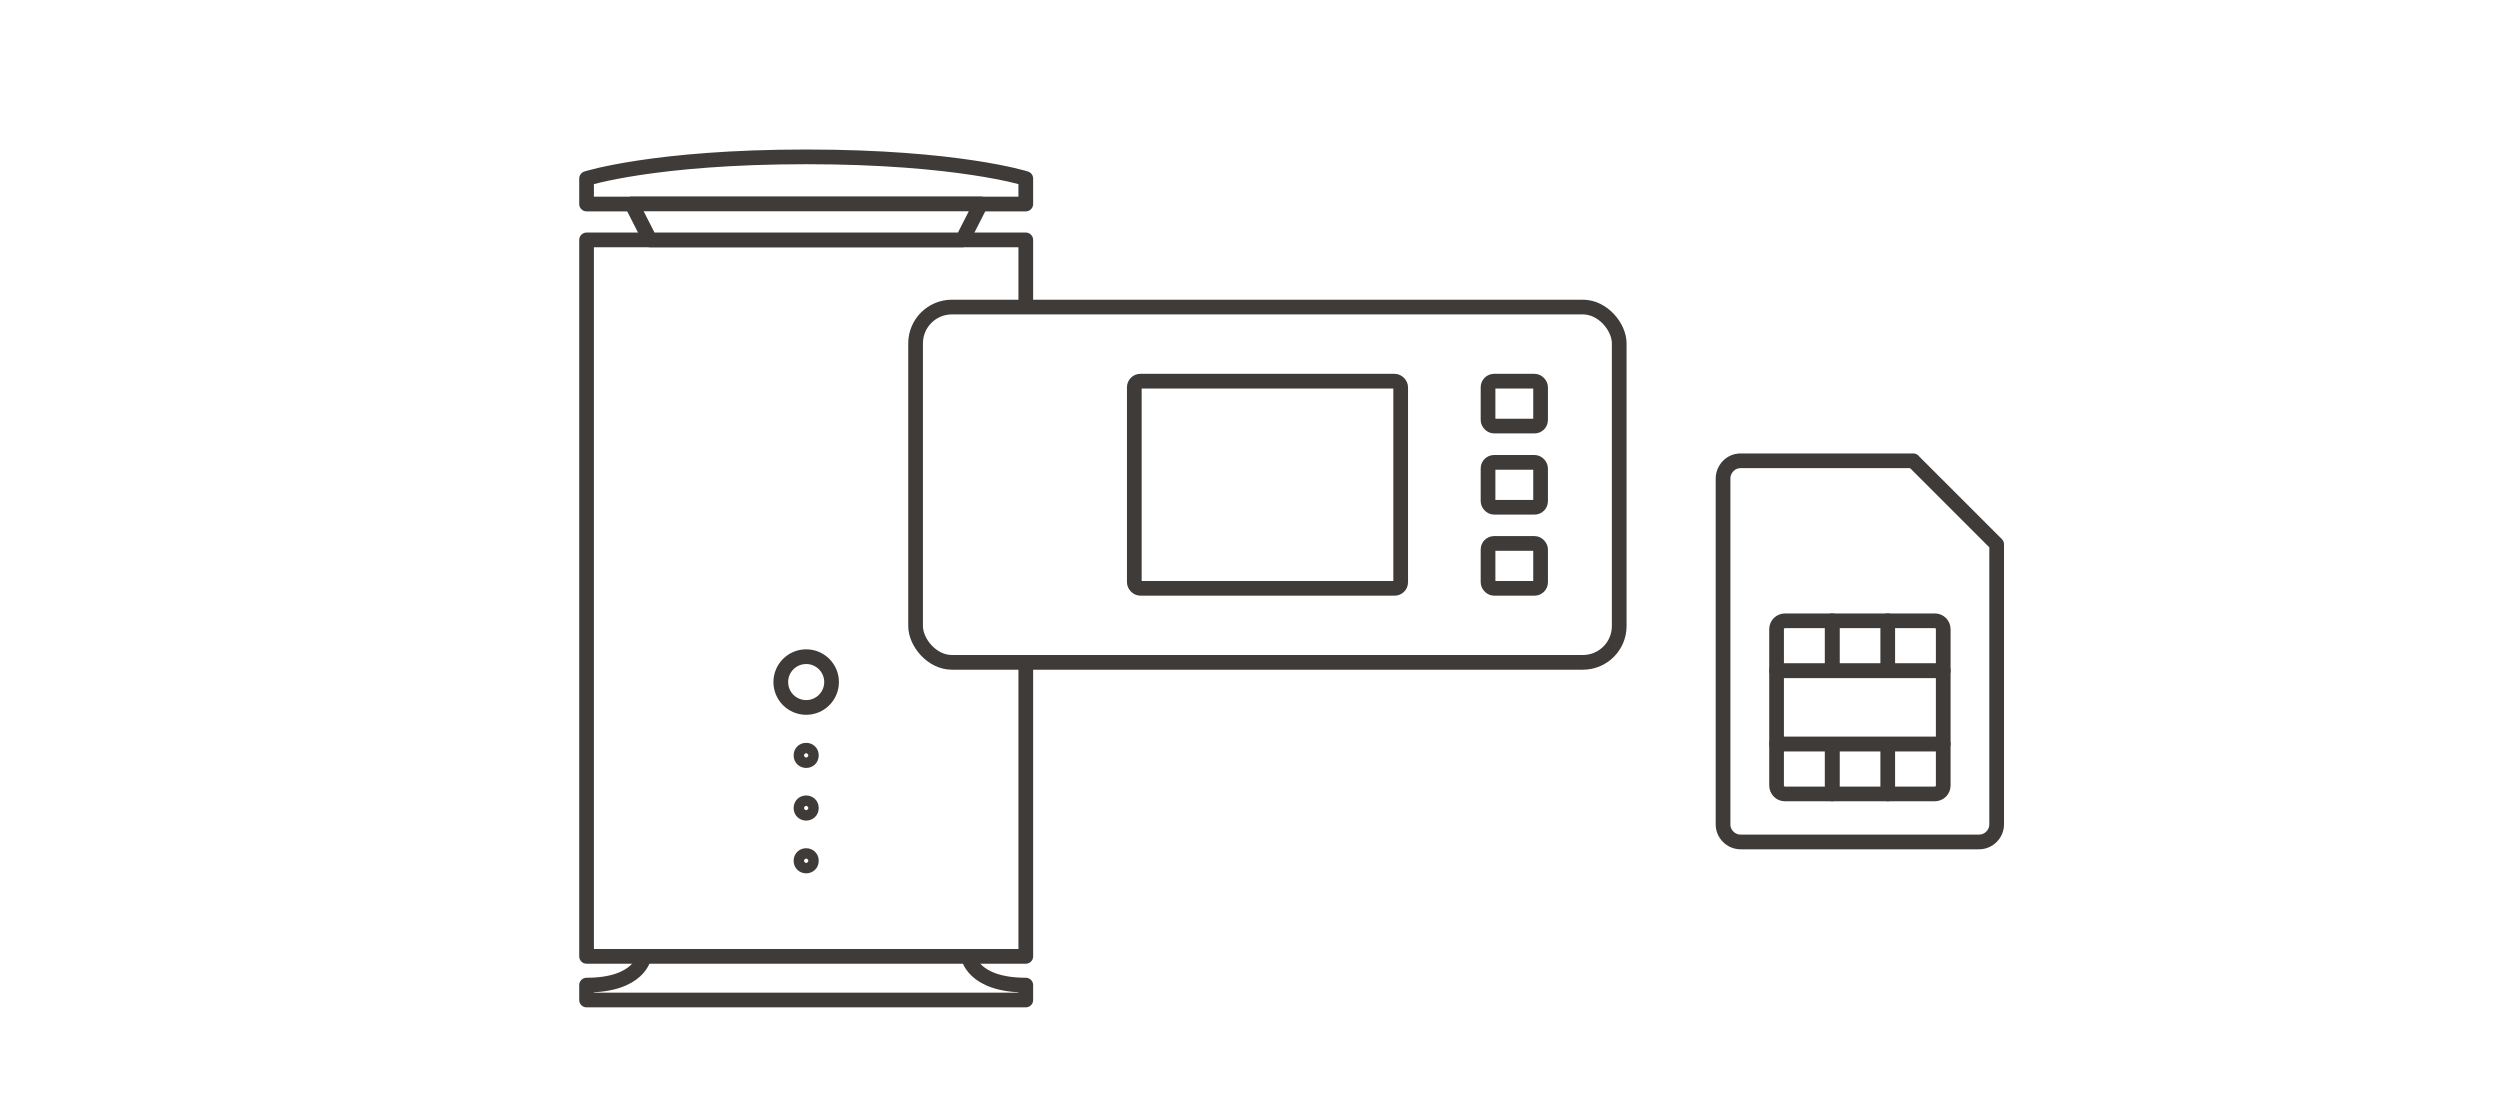 <?xml version="1.0" encoding="UTF-8"?><svg id="_レイヤー_2" xmlns="http://www.w3.org/2000/svg" viewBox="0 0 255 113"><defs><style>.cls-1{stroke:#3f3b39;stroke-linecap:round;stroke-linejoin:round;stroke-width:1.5px;}.cls-1,.cls-2{fill:#fff;}</style></defs><g id="_レイヤー_2-2"><rect class="cls-2" width="255" height="113"/><rect class="cls-1" x="59.83" y="24.47" width="44.8" height="73.08"/><path class="cls-1" d="M82.23,16c-15.47,0-22.4,2.21-22.4,2.21v2.6h44.8v-2.6s-6.94-2.21-22.4-2.21Z"/><polygon class="cls-1" points="82.23 20.8 64.43 20.8 66.3 24.47 82.23 24.47 98.17 24.47 100.04 20.8 82.23 20.8"/><path class="cls-1" d="M98.77,97.55h-33.07s-.4,2.93-5.87,2.93v1.52h44.8v-1.52c-5.46,0-5.87-2.93-5.87-2.93Z"/><circle class="cls-1" cx="82.23" cy="69.57" r="2.59"/><circle class="cls-1" cx="82.23" cy="77.05" r=".53"/><circle class="cls-1" cx="82.23" cy="82.42" r=".53"/><circle class="cls-1" cx="82.23" cy="87.8" r=".53"/><rect class="cls-1" x="93.39" y="31.32" width="71.77" height="36.24" rx="3.7" ry="3.7"/><rect class="cls-1" x="115.7" y="38.88" width="27.17" height="21.13" rx=".62" ry=".62"/><rect class="cls-1" x="151.78" y="55.43" width="5.36" height="4.58" rx=".62" ry=".62"/><rect class="cls-1" x="151.78" y="38.88" width="5.36" height="4.58" rx=".62" ry=".62"/><rect class="cls-1" x="151.78" y="47.16" width="5.36" height="4.58" rx=".62" ry=".62"/><path class="cls-1" d="M195.15,47h-17.6c-.5,0-.95.2-1.27.53h0c-.32.33-.53.78-.53,1.28v5.01s0,30.26,0,30.26c0,.5.2.95.53,1.27h0c.32.33.78.53,1.27.53h19.3s5.01,0,5.01,0c.49,0,.95-.2,1.27-.53.33-.32.53-.78.53-1.27v-28.56s-8.52-8.52-8.52-8.52Z"/><path class="cls-1" d="M192.54,63.32v5.1s5.67,0,5.67,0v-4.24c0-.24-.1-.45-.25-.61h0c-.16-.16-.37-.25-.61-.25h-4.81Z"/><rect class="cls-1" x="186.88" y="63.32" width="5.67" height="5.1"/><path class="cls-1" d="M186.88,68.42v-5.1s-4.81,0-4.81,0c-.23,0-.45.1-.61.25-.16.16-.25.37-.25.61v4.24s5.67,0,5.67,0Z"/><path class="cls-1" d="M192.54,75.88v5.1s4.81,0,4.81,0c.24,0,.45-.1.61-.25h0c.15-.16.25-.37.25-.61v-4.24s-5.67,0-5.67,0Z"/><rect class="cls-1" x="186.88" y="75.88" width="5.67" height="5.1"/><path class="cls-1" d="M186.88,80.98v-5.1s-5.67,0-5.67,0v4.24c0,.24.1.45.25.61h0c.15.16.37.25.61.25h4.81Z"/><polygon class="cls-1" points="181.21 75.88 187.69 75.88 193.36 75.88 198.21 75.88 198.21 68.42 181.21 68.42 181.21 75.88"/></g></svg>